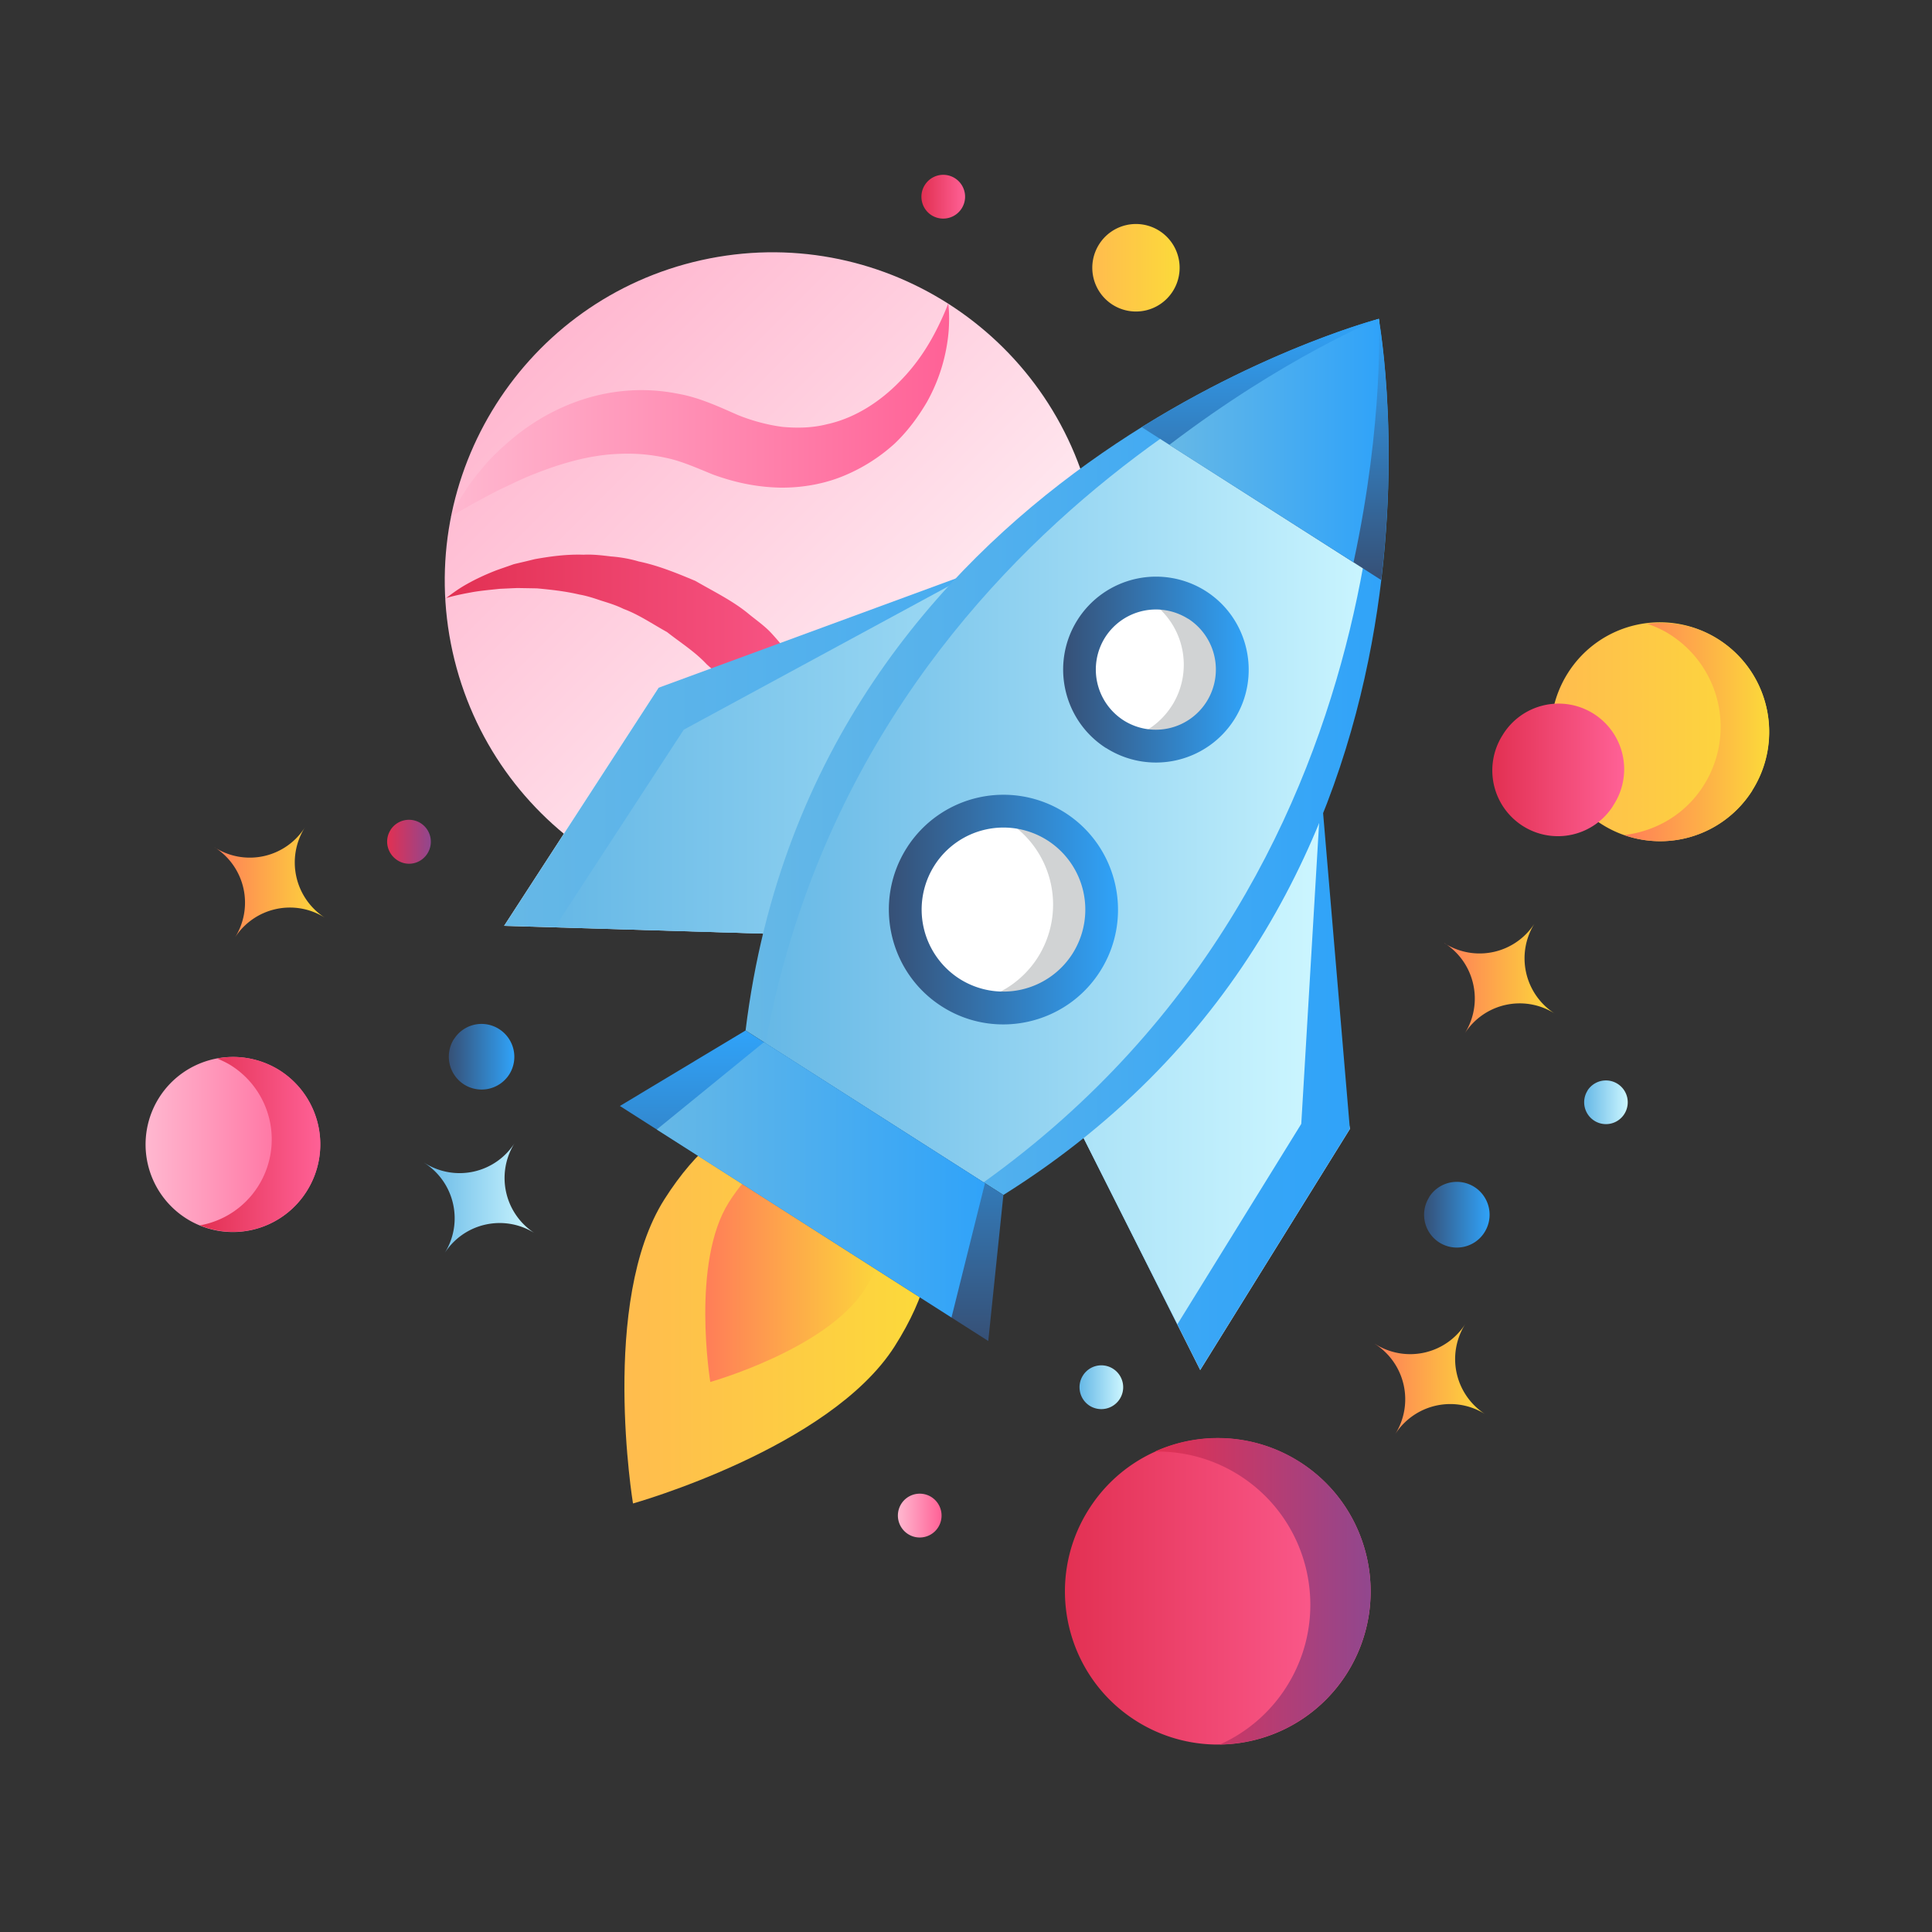 <?xml version="1.0" encoding="UTF-8"?>
<svg xmlns="http://www.w3.org/2000/svg" width="99" height="99" viewBox="0 0 99 99" fill="none">
  <rect x="0" y="0" width="99" height="99" fill="#333333" stroke="none"/>
  <path d="M45.846 68.985c-3.319 5.227-13.41 8.056-13.41 8.056s-1.709-10.36 1.61-15.586c3.325-5.226 7.151-5.407 10.406-3.332 3.255 2.075 4.713 5.63 1.394 10.862z" fill="url(#ha61c520fa)"></path>
  <path d="M44.324 66.05c-1.96 3.087-7.927 4.765-7.927 4.765s-1.003-6.127.956-9.213c1.96-3.087 4.223-3.198 6.148-1.97 1.925 1.227 2.788 3.332.823 6.419z" fill="url(#hn7uucc10b)"></path>
  <path d="M66.605 74.92c3.651 2.326 4.725 7.184 2.403 10.844a7.825 7.825 0 0 1-10.814 2.403c-3.651-2.327-4.719-7.18-2.397-10.833 2.321-3.66 7.163-4.741 10.814-2.409l-.006-.006z" fill="url(#1eu1beckcc)"></path>
  <path d="M59.191 74.382a7.8 7.8 0 0 1 4.322 1.221c3.652 2.327 4.731 7.18 2.404 10.84a7.82 7.82 0 0 1-3.4 2.946 7.826 7.826 0 0 0 6.491-3.63c2.322-3.66 1.248-8.513-2.403-10.845a7.811 7.811 0 0 0-7.414-.538v.006z" fill="url(#5l4rnwq31d)"></path>
  <path d="M14.343 54.861a4.488 4.488 0 0 1 1.365 6.191 4.463 4.463 0 0 1-6.171 1.38 4.493 4.493 0 0 1-1.377-6.197 4.478 4.478 0 0 1 6.183-1.374z" fill="url(#w3lgbpepfe)"></path>
  <path d="M11.146 54.247c.234.1.473.21.706.357a4.484 4.484 0 0 1 1.37 6.19 4.449 4.449 0 0 1-2.974 1.995 4.463 4.463 0 0 0 5.465-1.743 4.494 4.494 0 0 0-1.364-6.19 4.473 4.473 0 0 0-3.197-.62l-.006.011z" fill="url(#3wq79w42mf)"></path>
  <path d="M89.785 40.514a5.586 5.586 0 0 1-7.723 1.713 5.616 5.616 0 0 1-1.72-7.74 5.576 5.576 0 0 1 7.722-1.719 5.617 5.617 0 0 1 1.715 7.74l.006.006z" fill="url(#iwgiqor5dg)"></path>
  <path d="M89.785 40.514c1.656-2.607.892-6.08-1.715-7.74-1.132-.725-2.42-.959-3.663-.813.402.14.799.316 1.172.556a5.61 5.61 0 0 1 1.715 7.74c-.939 1.48-2.45 2.339-4.06 2.532a5.571 5.571 0 0 0 6.55-2.269v-.006z" fill="url(#frl78vjvdh)"></path>
  <path d="M82.663 41.286a3.35 3.35 0 0 1-4.637 1.035 3.373 3.373 0 0 1-1.033-4.648 3.36 3.36 0 1 1 5.664 3.613h.006z" fill="url(#x3b16tai1i)"></path>
  <path d="M43.215 46.173C34.17 48.185 25.204 42.467 23.191 33.4c-2.006-9.074 3.704-18.06 12.75-20.07 9.048-2.012 18.013 3.706 20.025 12.78 2.006 9.067-3.704 18.052-12.75 20.063z" fill="url(#temf2rrobj)"></path>
  <path d="M22.83 30.67s.099-.076.28-.21c.186-.135.466-.34.851-.55.385-.217.858-.445 1.44-.673.287-.105.602-.21.928-.327.344-.082.706-.164 1.073-.257.759-.135 1.599-.258 2.503-.228.455-.024.915.029 1.388.087.472.035.962.117 1.435.258.986.204 1.936.59 2.91 1 .893.52 1.873.993 2.684 1.654.408.339.851.637 1.207 1.023.35.38.677.783.991 1.192.333.392.59.825.829 1.263.256.421.501.842.746 1.257.502.83.87 1.596 1.284 2.35.385.755.74 1.462 1.079 2.11 1.33 2.62 2.076 4.432 2.076 4.432s-1.23-1.508-3.091-3.765l-1.517-1.783c-.554-.596-1.12-1.327-1.755-1.917-.648-.597-1.243-1.28-1.972-1.801a10.868 10.868 0 0 1-.997-.883c-.321-.304-.671-.567-.992-.865-.612-.655-1.347-1.11-2.03-1.649-.74-.409-1.452-.9-2.228-1.186-.367-.182-.758-.304-1.137-.421-.38-.129-.753-.252-1.132-.316-.74-.175-1.476-.251-2.17-.316l-.997-.017c-.32.011-.618.029-.904.04-.566.06-1.08.106-1.493.188-.829.146-1.301.298-1.301.298l.011.012z" fill="url(#b4esl0iglk)"></path>
  <path d="M23.121 26.477s.175-.497.671-1.25c.24-.392.572-.825.986-1.31.408-.497.939-.988 1.551-1.503 1.225-1 2.958-1.988 5.104-2.315a9.557 9.557 0 0 1 3.33.082c1.12.193 2.252.742 3.051 1.087.7.287 1.546.515 2.298.608.782.07 1.546.047 2.275-.14 1.476-.322 2.765-1.21 3.704-2.175.962-.964 1.569-2 1.948-2.765.38-.76.548-1.245.548-1.245s.088.497.024 1.409a8.969 8.969 0 0 1-1.114 3.642c-.414.701-.934 1.438-1.633 2.11a8.948 8.948 0 0 1-2.602 1.66c-1.015.427-2.17.632-3.319.615-1.172-.03-2.257-.252-3.4-.667-1.015-.415-1.68-.713-2.474-.871a9.121 9.121 0 0 0-2.315-.193c-1.54.047-3.033.503-4.322 1.011-.653.246-1.225.544-1.762.79-.525.257-.98.514-1.359.713-.77.438-1.201.69-1.201.69l.011.017z" fill="url(#zzvhhr89zl)"></path>
  <path d="m66.832 43.905 2.34 13.943-7.67 12.353-5.974-11.885L39.103 47.84l-13.27-.398 7.916-12.201 13.602-3.77 19.481 12.434z" fill="#fff"></path>
  <path d="m67.696 40.456 1.475 17.392-7.67 12.353-5.973-11.885-16.425-10.477-13.27-.397L33.75 35.24l16.349-6.01 17.598 11.225z" fill="url(#a0xvshqcwm)"></path>
  <path d="M67.696 40.456 66.68 57.59l-6.346 10.266-4.806-9.541-16.426-10.477-10.662-.333 6.597-10.114 15.06-8.161 17.598 11.225z" fill="url(#gozk1i27nn)"></path>
  <path d="M70.653 16.34s-28.908 7.536-32.448 36.463l13.211 8.43C76.078 45.782 70.653 16.34 70.653 16.34z" fill="url(#avkb9aai9o)"></path>
  <path d="M70.653 16.34s-26.265 9.22-31.427 37.112l11.176 7.133C73.435 44.097 70.653 16.34 70.653 16.34z" fill="url(#d1bsws5f1p)"></path>
  <path d="m51.416 61.233-.775 7.483-18.876-12.043 6.44-3.87 13.211 8.43z" fill="url(#gwuqv0wpbq)"></path>
  <path d="m50.471 60.631-1.714 6.881-15.102-9.634 5.489-4.473 11.327 7.226z" fill="url(#s427xpzejr)"></path>
  <path d="M55.669 49.319a5.03 5.03 0 0 1-6.953 1.543 5.049 5.049 0 0 1-1.54-6.963 5.03 5.03 0 0 1 6.953-1.549 5.057 5.057 0 0 1 1.545 6.969h-.005zM62.54 36.422a3.91 3.91 0 0 1-5.407 1.199 3.92 3.92 0 0 1-1.202-5.414 3.911 3.911 0 0 1 5.407-1.204 3.93 3.93 0 0 1 1.202 5.42z" fill="#fff"></path>
  <path d="M55.669 49.319a5.052 5.052 0 0 0-1.546-6.97c-1.05-.671-2.252-.876-3.4-.712.314.117.618.269.91.461a5.055 5.055 0 0 1 1.54 6.97 5.012 5.012 0 0 1-3.553 2.267 5.042 5.042 0 0 0 6.043-2.005l.006-.011zM60.05 36.16a3.922 3.922 0 0 1-2.422 1.718c1.744.795 3.85.21 4.906-1.45a3.93 3.93 0 0 0-1.202-5.42 3.882 3.882 0 0 0-2.98-.514c.169.082.332.158.495.257a3.929 3.929 0 0 1 1.202 5.414v-.006z" fill="#D1D3D4"></path>
  <path d="M48.267 51.576c-2.736-1.743-3.54-5.39-1.803-8.127a5.87 5.87 0 0 1 8.108-1.806c2.73 1.742 3.54 5.39 1.802 8.126-1.738 2.736-5.378 3.549-8.107 1.807zm5.407-8.513a4.192 4.192 0 0 0-5.792 1.287 4.217 4.217 0 0 0 1.283 5.805 4.196 4.196 0 0 0 5.792-1.286 4.213 4.213 0 0 0-1.283-5.806z" fill="url(#gux1dqi5ls)"></path>
  <path d="M56.678 38.334c-2.21-1.41-2.864-4.361-1.459-6.577a4.76 4.76 0 0 1 6.568-1.468c2.21 1.41 2.864 4.368 1.459 6.583a4.754 4.754 0 0 1-6.568 1.456v.006zm4.205-6.624a3.086 3.086 0 0 0-4.252.947 3.093 3.093 0 0 0 .945 4.256 3.077 3.077 0 0 0 4.246-.947 3.095 3.095 0 0 0-.939-4.262v.006z" fill="url(#w7y4vef5mt)"></path>
  <path d="M70.653 16.34s-5.588 1.462-12.15 5.548l12.272 7.834c.922-7.687-.128-13.382-.128-13.382h.006z" fill="url(#nd76g2k4pu)"></path>
  <path d="M70.653 16.34s-4.818 1.947-10.733 6.455l9.438 6.021c1.57-7.272 1.295-12.476 1.295-12.476z" fill="url(#6atpuelkov)"></path>
  <path d="M74.013 48.325c1.569 1 2.03 3.08 1.032 4.648a3.346 3.346 0 0 1 4.632-1.03 3.364 3.364 0 0 1-1.027-4.647 3.352 3.352 0 0 1-4.637 1.035v-.006z" fill="url(#xokvxwzi6w)"></path>
  <path d="M70.449 68.862a3.368 3.368 0 0 1 1.032 4.648 3.35 3.35 0 0 1 4.638-1.035 3.36 3.36 0 0 1-1.027-4.641 3.353 3.353 0 0 1-4.637 1.028h-.006z" fill="url(#zad3dds3fx)"></path>
  <path d="M11 43.42a3.36 3.36 0 0 1 1.027 4.642 3.347 3.347 0 0 1 4.632-1.029 3.37 3.37 0 0 1-1.027-4.648 3.35 3.35 0 0 1-4.637 1.035H11z" fill="url(#76t6qofrmy)"></path>
  <path d="M21.739 59.585c1.569 1 2.03 3.081 1.032 4.648a3.35 3.35 0 0 1 4.637-1.035 3.364 3.364 0 0 1-1.026-4.642 3.353 3.353 0 0 1-4.637 1.03h-.006z" fill="url(#9hlrn3cdfz)"></path>
  <path d="M81.35 55.884a1.12 1.12 0 0 0 .345 1.544 1.113 1.113 0 0 0 1.54-.345 1.119 1.119 0 1 0-1.89-1.199h.005z" fill="url(#tdbb8cf4uA)"></path>
  <path d="M73.237 61.344a1.684 1.684 0 0 0 .513 2.322c.782.496 1.82.268 2.316-.515a1.687 1.687 0 0 0-.513-2.327 1.679 1.679 0 0 0-2.322.52h.006z" fill="url(#5226268seB)"></path>
  <path d="M46.184 77.059a1.126 1.126 0 0 0 .345 1.55c.519.333 1.213.18 1.545-.346a1.126 1.126 0 0 0-.344-1.549 1.12 1.12 0 0 0-1.546.345z" fill="url(#saisnbwwtC)"></path>
  <path d="M23.261 53.242a1.691 1.691 0 0 0 .514 2.326 1.683 1.683 0 0 0 2.321-.514 1.687 1.687 0 0 0-.52-2.321 1.667 1.667 0 0 0-2.309.509h-.006z" fill="url(#kcy9vebdoD)"></path>
  <path d="M56.322 12.517a2.244 2.244 0 0 0 .682 3.093 2.235 2.235 0 0 0 3.092-.684 2.245 2.245 0 0 0-.689-3.099 2.233 2.233 0 0 0-3.085.69z" fill="url(#p2h6reb0zE)"></path>
  <path d="M47.392 9.477c-.333.52-.181 1.216.338 1.55a1.12 1.12 0 0 0 1.202-1.895 1.114 1.114 0 0 0-1.54.345z" fill="url(#djq86fss6F)"></path>
  <path d="M20.012 42.531c-.332.52-.175 1.21.35 1.55.525.339 1.208.18 1.54-.345a1.129 1.129 0 0 0-.338-1.55 1.122 1.122 0 0 0-1.552.34v.005z" fill="url(#prkwcld1oG)"></path>
  <path d="M55.493 70.482c-.332.52-.18 1.216.339 1.55a1.12 1.12 0 0 0 1.201-1.895 1.113 1.113 0 0 0-1.54.345z" fill="url(#h8ixdjci7H)"></path>
  <defs>
    <linearGradient id="ha61c520fa" x1="31.999" y1="66.968" x2="47.73" y2="66.968" gradientUnits="userSpaceOnUse">
      <stop stop-color="#FFBC4E"></stop>
      <stop offset="1" stop-color="#FCDA3A"></stop>
    </linearGradient>
    <linearGradient id="hn7uucc10b" x1="36.14" y1="64.858" x2="45.438" y2="64.858" gradientUnits="userSpaceOnUse">
      <stop stop-color="#FF7D58"></stop>
      <stop offset="1" stop-color="#FCDA3A"></stop>
    </linearGradient>
    <linearGradient id="1eu1beckcc" x1="54.566" y1="81.537" x2="70.233" y2="81.537" gradientUnits="userSpaceOnUse">
      <stop stop-color="#E23052"></stop>
      <stop offset="1" stop-color="#FF6196"></stop>
    </linearGradient>
    <linearGradient id="5l4rnwq31d" x1="59.191" y1="81.537" x2="70.233" y2="81.537" gradientUnits="userSpaceOnUse">
      <stop stop-color="#E23052"></stop>
      <stop offset="1" stop-color="#91478E"></stop>
    </linearGradient>
    <linearGradient id="w3lgbpepfe" x1="7.46" y1="58.644" x2="16.413" y2="58.644" gradientUnits="userSpaceOnUse">
      <stop stop-color="#FFB8D0"></stop>
      <stop offset="1" stop-color="#FF6196"></stop>
    </linearGradient>
    <linearGradient id="3wq79w42mf" x1="10.248" y1="58.649" x2="16.413" y2="58.649" gradientUnits="userSpaceOnUse">
      <stop stop-color="#E23052"></stop>
      <stop offset="1" stop-color="#FF6196"></stop>
    </linearGradient>
    <linearGradient id="iwgiqor5dg" x1="79.466" y1="37.498" x2="90.66" y2="37.498" gradientUnits="userSpaceOnUse">
      <stop stop-color="#FFBC4E"></stop>
      <stop offset="1" stop-color="#FCDA3A"></stop>
    </linearGradient>
    <linearGradient id="frl78vjvdh" x1="83.229" y1="37.509" x2="90.66" y2="37.509" gradientUnits="userSpaceOnUse">
      <stop stop-color="#FF7D58"></stop>
      <stop offset="1" stop-color="#FCDA3A"></stop>
    </linearGradient>
    <linearGradient id="x3b16tai1i" x1="76.468" y1="39.48" x2="83.188" y2="39.48" gradientUnits="userSpaceOnUse">
      <stop stop-color="#E23052"></stop>
      <stop offset="1" stop-color="#FF6196"></stop>
    </linearGradient>
    <linearGradient id="temf2rrobj" x1="27.711" y1="17.856" x2="51.502" y2="41.592" gradientUnits="userSpaceOnUse">
      <stop stop-color="#FFB8D0"></stop>
      <stop offset="1" stop-color="#FFF8FA"></stop>
    </linearGradient>
    <linearGradient id="b4esl0iglk" x1="22.829" y1="36.744" x2="46.54" y2="36.744" gradientUnits="userSpaceOnUse">
      <stop stop-color="#E23052"></stop>
      <stop offset="1" stop-color="#FF6196"></stop>
    </linearGradient>
    <linearGradient id="zzvhhr89zl" x1="23.121" y1="21.023" x2="48.646" y2="21.023" gradientUnits="userSpaceOnUse">
      <stop stop-color="#FFB8D0"></stop>
      <stop offset="1" stop-color="#FF6196"></stop>
    </linearGradient>
    <linearGradient id="a0xvshqcwm" x1="25.833" y1="49.716" x2="69.171" y2="49.716" gradientUnits="userSpaceOnUse">
      <stop stop-color="#66B8E6"></stop>
      <stop offset="1" stop-color="#30A3F9"></stop>
    </linearGradient>
    <linearGradient id="gozk1i27nn" x1="28.441" y1="48.547" x2="67.696" y2="48.547" gradientUnits="userSpaceOnUse">
      <stop stop-color="#66B8E6"></stop>
      <stop offset="1" stop-color="#CCF6FF"></stop>
    </linearGradient>
    <linearGradient id="avkb9aai9o" x1="38.205" y1="38.784" x2="71.155" y2="38.784" gradientUnits="userSpaceOnUse">
      <stop stop-color="#66B8E6"></stop>
      <stop offset="1" stop-color="#30A3F9"></stop>
    </linearGradient>
    <linearGradient id="d1bsws5f1p" x1="39.226" y1="38.462" x2="70.758" y2="38.462" gradientUnits="userSpaceOnUse">
      <stop stop-color="#66B8E6"></stop>
      <stop offset="1" stop-color="#CCF6FF"></stop>
    </linearGradient>
    <linearGradient id="gwuqv0wpbq" x1="41.594" y1="68.716" x2="41.594" y2="52.803" gradientUnits="userSpaceOnUse">
      <stop stop-color="#365076"></stop>
      <stop offset="1" stop-color="#30A3F9"></stop>
    </linearGradient>
    <linearGradient id="s427xpzejr" x1="33.655" y1="60.462" x2="50.471" y2="60.462" gradientUnits="userSpaceOnUse">
      <stop stop-color="#66B8E6"></stop>
      <stop offset="1" stop-color="#30A3F9"></stop>
    </linearGradient>
    <linearGradient id="gux1dqi5ls" x1="45.549" y1="46.612" x2="57.296" y2="46.612" gradientUnits="userSpaceOnUse">
      <stop stop-color="#365076"></stop>
      <stop offset="1" stop-color="#30A3F9"></stop>
    </linearGradient>
    <linearGradient id="w7y4vef5mt" x1="54.479" y1="34.312" x2="63.992" y2="34.312" gradientUnits="userSpaceOnUse">
      <stop stop-color="#365076"></stop>
      <stop offset="1" stop-color="#30A3F9"></stop>
    </linearGradient>
    <linearGradient id="nd76g2k4pu" x1="64.832" y1="29.722" x2="64.832" y2="16.34" gradientUnits="userSpaceOnUse">
      <stop stop-color="#365076"></stop>
      <stop offset="1" stop-color="#30A3F9"></stop>
    </linearGradient>
    <linearGradient id="6atpuelkov" x1="59.92" y1="22.578" x2="70.671" y2="22.578" gradientUnits="userSpaceOnUse">
      <stop stop-color="#66B8E6"></stop>
      <stop offset="1" stop-color="#30A3F9"></stop>
    </linearGradient>
    <linearGradient id="xokvxwzi6w" x1="74.013" y1="50.131" x2="79.677" y2="50.131" gradientUnits="userSpaceOnUse">
      <stop stop-color="#FF7D58"></stop>
      <stop offset="1" stop-color="#FCDA3A"></stop>
    </linearGradient>
    <linearGradient id="zad3dds3fx" x1="70.449" y1="70.675" x2="76.113" y2="70.675" gradientUnits="userSpaceOnUse">
      <stop stop-color="#FF7D58"></stop>
      <stop offset="1" stop-color="#FCDA3A"></stop>
    </linearGradient>
    <linearGradient id="76t6qofrmy" x1="11.001" y1="45.227" x2="16.659" y2="45.227" gradientUnits="userSpaceOnUse">
      <stop stop-color="#FF7D58"></stop>
      <stop offset="1" stop-color="#FCDA3A"></stop>
    </linearGradient>
    <linearGradient id="9hlrn3cdfz" x1="21.739" y1="61.397" x2="27.402" y2="61.397" gradientUnits="userSpaceOnUse">
      <stop stop-color="#66B8E6"></stop>
      <stop offset="1" stop-color="#CCF6FF"></stop>
    </linearGradient>
    <linearGradient id="tdbb8cf4uA" x1="81.175" y1="56.48" x2="83.409" y2="56.48" gradientUnits="userSpaceOnUse">
      <stop stop-color="#66B8E6"></stop>
      <stop offset="1" stop-color="#CCF6FF"></stop>
    </linearGradient>
    <linearGradient id="5226268seB" x1="72.975" y1="62.245" x2="76.328" y2="62.245" gradientUnits="userSpaceOnUse">
      <stop stop-color="#365076"></stop>
      <stop offset="1" stop-color="#30A3F9"></stop>
    </linearGradient>
    <linearGradient id="saisnbwwtC" x1="46.009" y1="77.661" x2="48.249" y2="77.661" gradientUnits="userSpaceOnUse">
      <stop stop-color="#FFB8D0"></stop>
      <stop offset="1" stop-color="#FF6196"></stop>
    </linearGradient>
    <linearGradient id="kcy9vebdoD" x1="22.999" y1="54.148" x2="26.358" y2="54.148" gradientUnits="userSpaceOnUse">
      <stop stop-color="#365076"></stop>
      <stop offset="1" stop-color="#30A3F9"></stop>
    </linearGradient>
    <linearGradient id="p2h6reb0zE" x1="55.972" y1="13.722" x2="60.446" y2="13.722" gradientUnits="userSpaceOnUse">
      <stop stop-color="#FFBC4E"></stop>
      <stop offset="1" stop-color="#FCDA3A"></stop>
    </linearGradient>
    <linearGradient id="djq86fss6F" x1="47.217" y1="10.073" x2="49.451" y2="10.073" gradientUnits="userSpaceOnUse">
      <stop stop-color="#E23052"></stop>
      <stop offset="1" stop-color="#FF6196"></stop>
    </linearGradient>
    <linearGradient id="prkwcld1oG" x1="19.837" y1="43.133" x2="22.077" y2="43.133" gradientUnits="userSpaceOnUse">
      <stop stop-color="#E23052"></stop>
      <stop offset="1" stop-color="#91478E"></stop>
    </linearGradient>
    <linearGradient id="h8ixdjci7H" x1="55.319" y1="71.085" x2="57.553" y2="71.085" gradientUnits="userSpaceOnUse">
      <stop stop-color="#66B8E6"></stop>
      <stop offset="1" stop-color="#CCF6FF"></stop>
    </linearGradient>
  </defs>
</svg>
